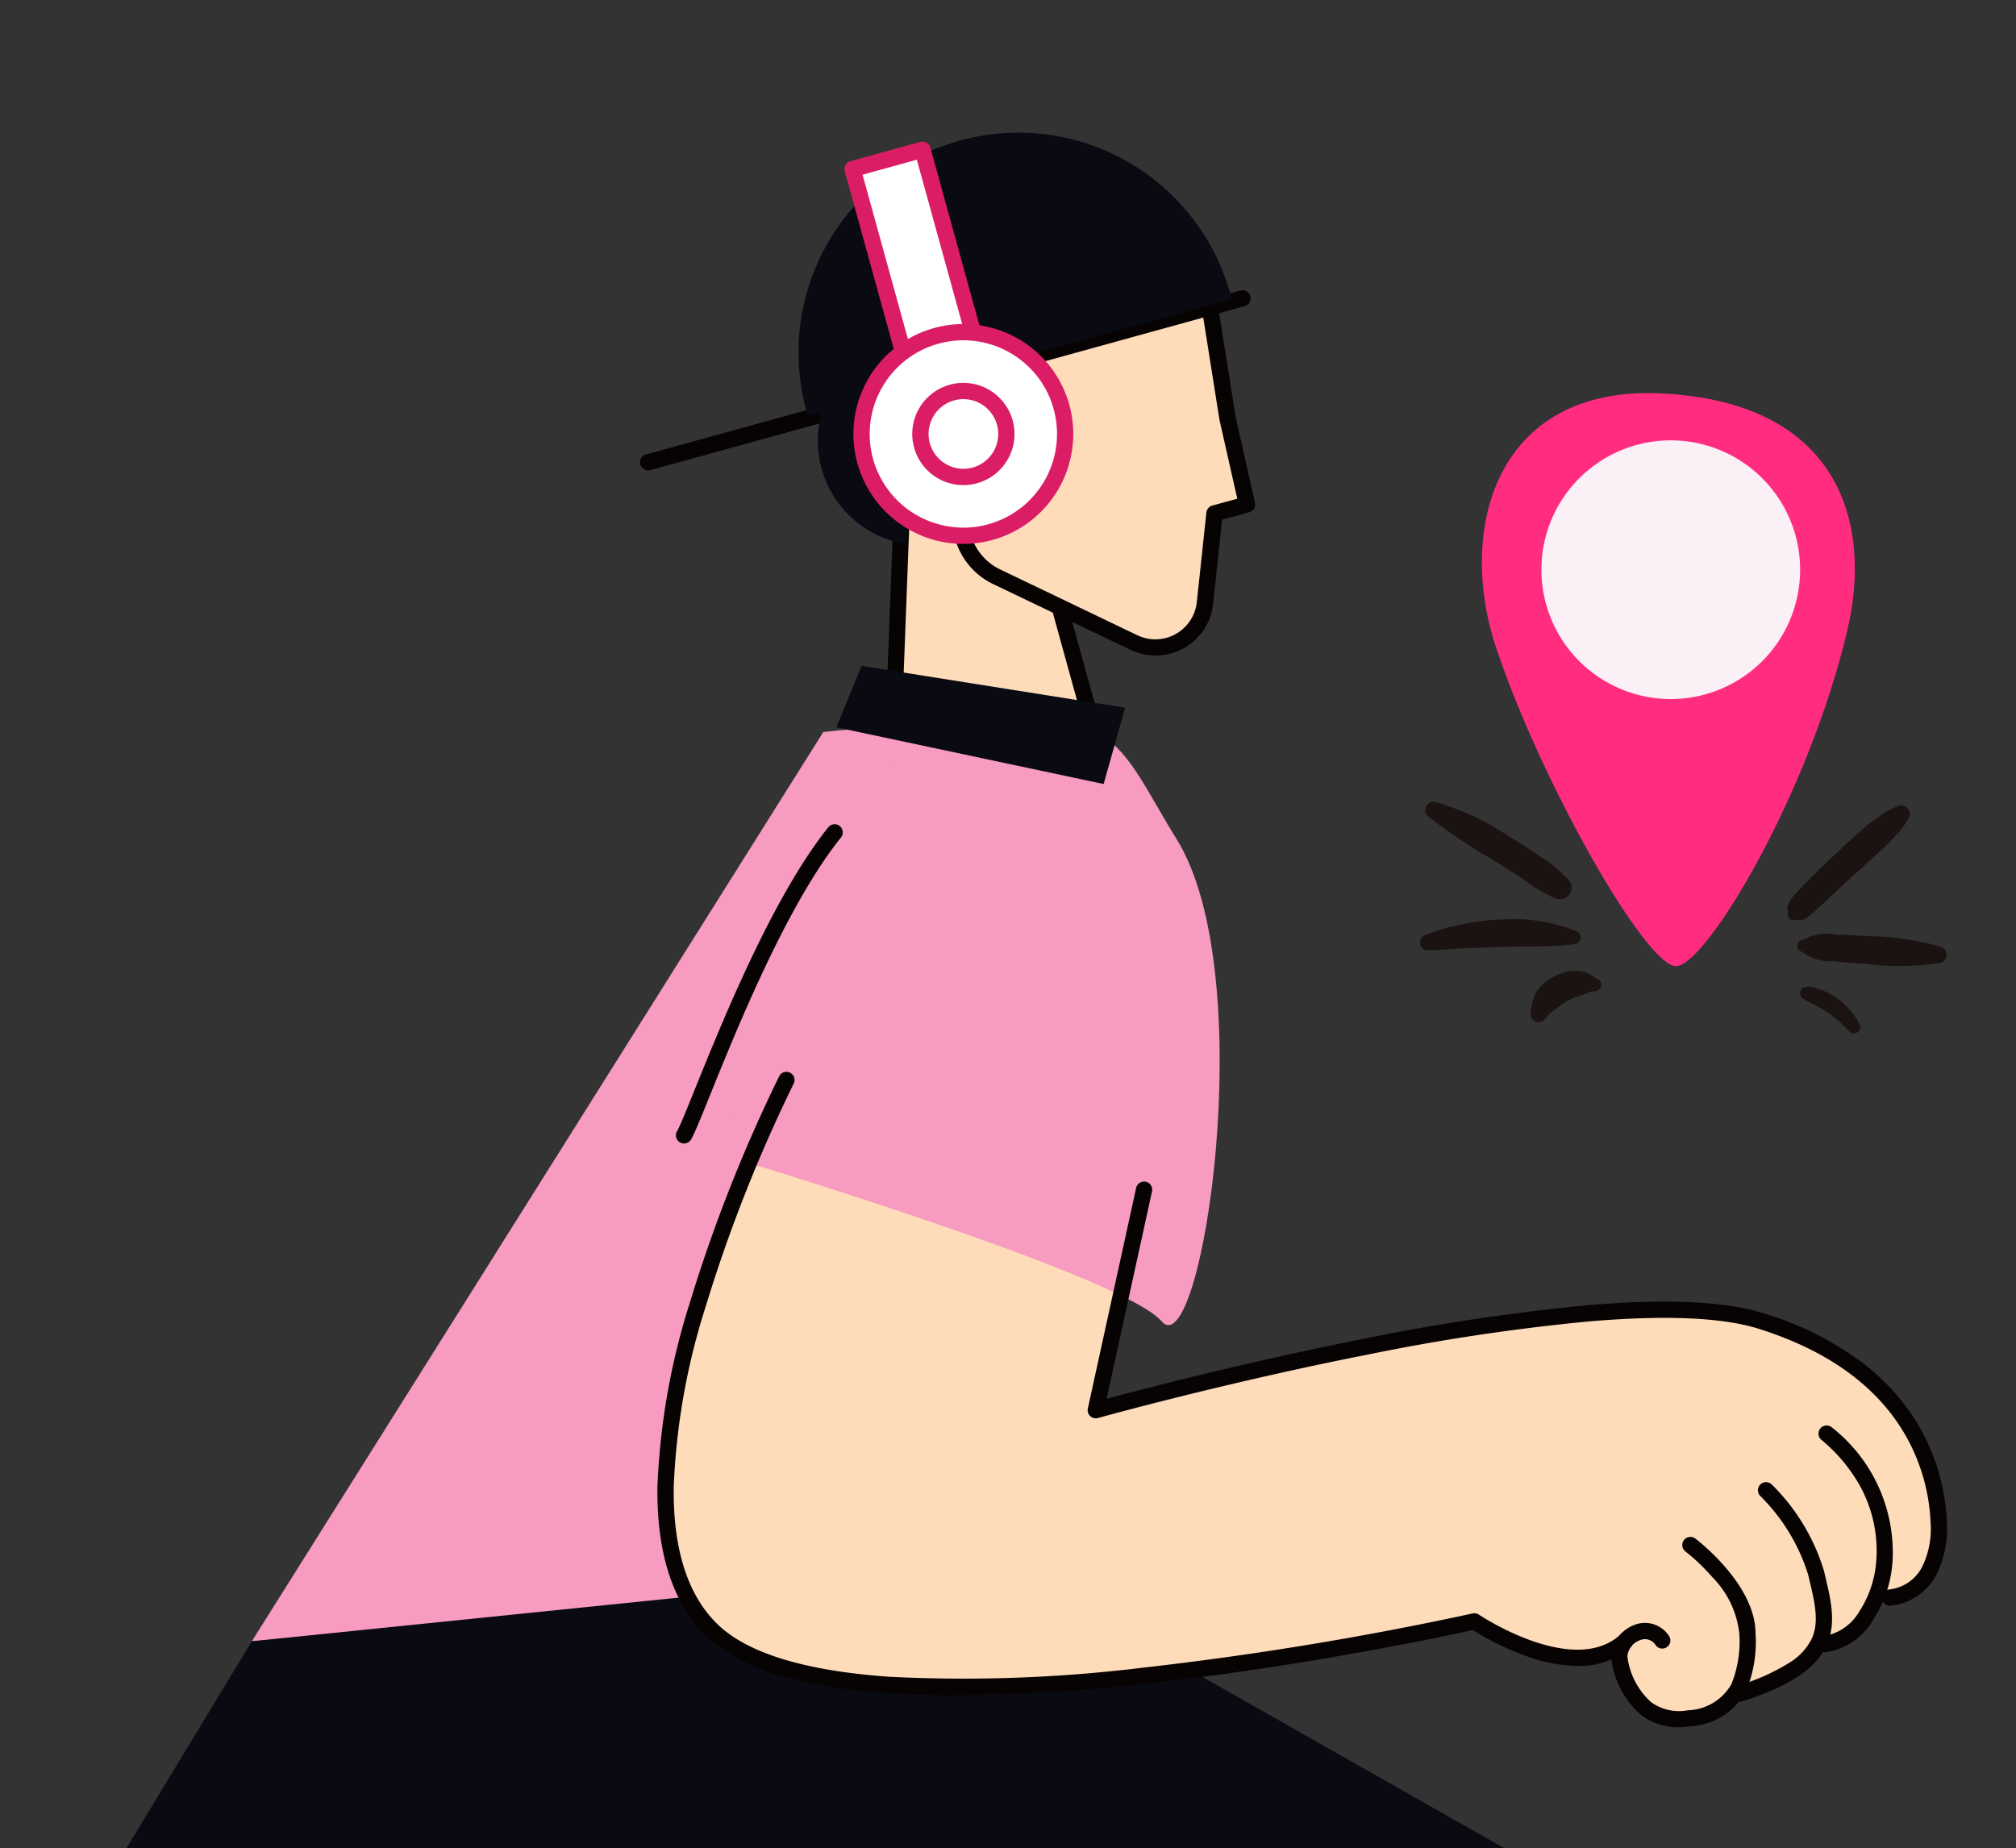 <svg xmlns="http://www.w3.org/2000/svg" xmlns:xlink="http://www.w3.org/1999/xlink" width="147.254" height="135.02" viewBox="0 0 147.254 135.02">
  <rect x="0" y="0" width="147.254" height="135.02" fill="#333333" stroke="none"/>
  <defs>
    <clipPath id="clip-path">
      <rect id="長方形_29109" data-name="長方形 29109" width="147.254" height="135.019" fill="none"/>
    </clipPath>
  </defs>
  <g id="グループ_27831" data-name="グループ 27831" transform="translate(-121.47)">
    <g id="グループ_27830" data-name="グループ 27830" transform="translate(121.47 0)" clip-path="url(#clip-path)">
      <path id="パス_119303" data-name="パス 119303" d="M316.742,48.371c13.063.6,15.512,9.444,13.661,17.3-2.856,12.127-10.364,24.542-12.512,24.542-2.205,0-9.784-13.266-13.124-23.207-2.947-8.769,0-19.187,11.975-18.635" transform="translate(-195.467 -19.632)" fill="#ff2c80"/>
      <path id="パス_119304" data-name="パス 119304" d="M329.925,63.611a9.449,9.449,0,1,1-9.449-9.449,9.449,9.449,0,0,1,9.449,9.449" transform="translate(-198.439 -21.992)" fill="#fbf0f6"/>
      <path id="パス_119305" data-name="パス 119305" d="M349.409,99.1a4.6,4.6,0,0,0-1.272.675,10.867,10.867,0,0,0-1.086.787c-.751.65-1.482,1.321-2.205,2-.674.634-1.34,1.275-1.99,1.934-.316.32-.633.639-.934.973a3.486,3.486,0,0,0-.509.657,1.246,1.246,0,0,0-.132.334c-.036.183.063.345.029.514a.4.4,0,0,0,.51.447c.13-.028.306.065.461.031a1.312,1.312,0,0,0,.38-.156,3.746,3.746,0,0,0,.6-.479c.356-.318.7-.645,1.052-.97.678-.633,1.355-1.266,2.037-1.894.663-.61,1.335-1.21,2-1.82a13.933,13.933,0,0,0,.971-1.029,4.848,4.848,0,0,0,.84-1.152.627.627,0,0,0-.754-.855" transform="translate(-210.721 -40.228)" fill="#1a1311"/>
      <path id="パス_119306" data-name="パス 119306" d="M352.92,115.8a19.805,19.805,0,0,0-5.134-.755c-.84-.045-1.681-.1-2.522-.124a3.275,3.275,0,0,0-2.339.394c-.538-.011-.595.8-.108.852a3.306,3.306,0,0,0,2.224.7c.87.089,1.741.15,2.613.219a19.8,19.8,0,0,0,5.187-.074.613.613,0,0,0,.078-1.208" transform="translate(-211.212 -46.65)" fill="#1a1311"/>
      <path id="パス_119307" data-name="パス 119307" d="M347.211,124.156a4.013,4.013,0,0,0-.656-1l-.1-.113a5.169,5.169,0,0,0-.351-.38,4.267,4.267,0,0,0-.432-.369,5.628,5.628,0,0,0-1.044-.622c-.175-.076-.353-.143-.533-.2a2.866,2.866,0,0,0-.347-.1,1.456,1.456,0,0,0-.159-.026c-.405-.047-.646.077-.722.318a.5.5,0,0,0,.25.6c.133.074.182.1.235.131.08.043.16.081.242.119q.246.112.483.245c.15.084.3.169.447.257.214.138.289.189.362.242a10.131,10.131,0,0,1,.84.643c.266.239.505.5.763.751.311.3.906-.078.724-.488" transform="translate(-211.357 -49.266)" fill="#1a1311"/>
      <path id="パス_119308" data-name="パス 119308" d="M307.295,104.4a9.515,9.515,0,0,0-2.223-1.838c-.806-.557-1.633-1.085-2.467-1.6a18.811,18.811,0,0,0-5.142-2.351.606.606,0,0,0-.508,1.048,37.922,37.922,0,0,0,4.594,3.1c.784.478,1.556.976,2.325,1.477a12,12,0,0,0,2.341,1.411.886.886,0,0,0,1.017-.213.861.861,0,0,0,.061-1.033" transform="translate(-192.645 -40.031)" fill="#1a1311"/>
      <path id="パス_119309" data-name="パス 119309" d="M307.565,113.964a12.3,12.3,0,0,0-5.542-.874,17.3,17.3,0,0,0-2.829.346,13.293,13.293,0,0,0-2.727.8.572.572,0,0,0,.217,1.107c.874-.021,1.747-.122,2.621-.152.914-.03,1.828-.068,2.742-.1,1.79-.071,3.561.036,5.338-.2a.487.487,0,0,0,.179-.918" transform="translate(-192.377 -45.916)" fill="#1a1311"/>
      <path id="パス_119310" data-name="パス 119310" d="M314.623,120.046l-.317-.209c-.019-.011-.137-.072-.144-.062l.155.144a.7.7,0,0,0-.279-.241,2,2,0,0,0-.758-.235,3.192,3.192,0,0,0-1.717.307,3.565,3.565,0,0,0-1.387,1.119,1.373,1.373,0,0,0-.225.464,1.714,1.714,0,0,0-.157.5,2.6,2.6,0,0,0-.105.783.6.6,0,0,0,1.048.35c.03-.032.25-.312.3-.381a2.164,2.164,0,0,0,.243-.214,1.433,1.433,0,0,0,.347-.251c.329-.213.48-.333.641-.438.072-.047.147-.09.222-.132.233-.109.4-.178.573-.242a6.074,6.074,0,0,0,.977-.369.871.871,0,0,0,.166-.03c.634.049.878-.641.415-.859" transform="translate(-197.893 -48.493)" fill="#1a1311"/>
      <path id="パス_119311" data-name="パス 119311" d="M250.876,27.531l-6.2-4.357a15.369,15.369,0,0,0-18.853.9,8.606,8.606,0,0,0-2.689,8.793l1.757,6.364A10.864,10.864,0,0,0,228,44.32l-.627,16.508a.54.54,0,0,0,.523.559l14.5.406a.56.56,0,0,0,.158-.02.539.539,0,0,0,.375-.662l-2.072-7.505,4.352,2.088a4.175,4.175,0,0,0,5.957-3.321l.659-6.178,2.019-.557A.537.537,0,0,0,254.23,45l-1.414-6.27L251.1,27.885a.541.541,0,0,0-.222-.355" transform="translate(-162.628 -8.271)" fill="#fedcba"/>
      <path id="パス_119312" data-name="パス 119312" d="M194.18,89.65A92.828,92.828,0,0,1,211.2,89.33c8.948.713,7.972,33.205,7.972,33.205L206.107,151.6l-53.666,4.469Z" transform="translate(-134.046 -36.17)" fill="#f79bc0"/>
      <path id="パス_119313" data-name="パス 119313" d="M168.206,192.411l-29.012,69.261a30.486,30.486,0,0,1-43,14.829L55.96,251.769l14.783-27.154,22.844,5.895,19.678-32.483Z" transform="translate(-94.87 -78.128)" fill="#090a12"/>
      <path id="パス_119314" data-name="パス 119314" d="M231.107,192.411l46.416,26.336a25.623,25.623,0,0,1,12.93,20.7l2.822,45.6-31.791,8.774-11.631-42.141L210.87,240.165Z" transform="translate(-157.771 -78.128)" fill="#090a12"/>
      <path id="パス_119315" data-name="パス 119315" d="M283.116,149.552c-11.045-3.472-42.3,4.717-48.038,6.275l3.342-15.254a.538.538,0,0,0-.368-.63l-26.124-8.006a.535.535,0,0,0-.637.27,111.292,111.292,0,0,0-6.52,16.519c-3.533,11.917-3.147,20.088,1.152,24.287,9.83,9.6,52.111.438,55.986-.426,1.1.7,6.345,3.811,10.155,2.112a.028.028,0,0,1,0,.007,6.46,6.46,0,0,0,2.163,4.1,4.583,4.583,0,0,0,3.556.821,8.046,8.046,0,0,0,1.017-.209,4.649,4.649,0,0,0,2.542-1.6.524.524,0,0,0,.186-.014l.019-.005c3.373-1.067,5.1-2.3,5.909-3.635a.525.525,0,0,0,.245.039,3.726,3.726,0,0,0,.618-.116,5.858,5.858,0,0,0,3.542-3.7.532.532,0,0,0,.587.416,4.88,4.88,0,0,0,.665-.133c2.641-.731,3.478-3.5,3.353-5.974-.21-4.156-2.225-11.649-13.351-15.146" transform="translate(-154.324 -53.562)" fill="#fedcba"/>
      <path id="パス_119316" data-name="パス 119316" d="M210.423,120.342s29.092,8.726,32.012,12.135,7.294-25.276,1.091-35.234c-4.262-6.844-4.543-10.992-17.511-7.345s-15.592,30.445-15.592,30.445" transform="translate(-157.589 -35.953)" fill="#f79bc0"/>
      <path id="パス_119317" data-name="パス 119317" d="M224.16,177.366q-2.676,0-5.009-.164a37.241,37.241,0,0,1-7.784-1.268,13.1,13.1,0,0,1-5.51-2.921c-2.4-2.344-3.591-5.987-3.54-10.827a50.738,50.738,0,0,1,2.374-13.516,111.435,111.435,0,0,1,6.523-16.529.594.594,0,0,1,1.059.538,110.15,110.15,0,0,0-6.447,16.343,49.538,49.538,0,0,0-2.32,13.183c-.046,4.5,1.024,7.85,3.182,9.957,2.176,2.125,6.4,3.422,12.548,3.854a107.78,107.78,0,0,0,18.578-.667,241.286,241.286,0,0,0,24.042-3.957.594.594,0,0,1,.464.087c.067.045,6.782,4.519,10.249,1.535a.594.594,0,1,1,.775.9,5.645,5.645,0,0,1-3.721,1.31,11.222,11.222,0,0,1-3.793-.7,20.272,20.272,0,0,1-3.957-1.918c-1.735.383-12.38,2.673-23.931,3.925A129.558,129.558,0,0,1,224.16,177.366Z" transform="translate(-154.297 -53.524)" fill="#070303"/>
      <path id="パス_119318" data-name="パス 119318" d="M313.835,176.3a.594.594,0,0,1-.078-1.183,3.085,3.085,0,0,0,2.424-1.654,6.333,6.333,0,0,0,.613-3.275,13.988,13.988,0,0,0-1.986-6.6c-2.076-3.438-5.634-5.968-10.574-7.52-2.641-.83-6.807-1.01-12.383-.536a152.513,152.513,0,0,0-16.077,2.405c-10.516,2.068-19.7,4.626-19.793,4.652a.594.594,0,0,1-.74-.7l3.531-16.124a.594.594,0,0,1,1.16.254l-3.321,15.166c2.621-.706,10.331-2.722,18.926-4.413a153.73,153.73,0,0,1,16.21-2.424c5.733-.488,10.054-.291,12.844.586a23.3,23.3,0,0,1,7.216,3.607,16.044,16.044,0,0,1,4.019,4.433,15.163,15.163,0,0,1,2.155,7.158,7.542,7.542,0,0,1-.756,3.9,4.27,4.27,0,0,1-3.311,2.264A.6.6,0,0,1,313.835,176.3Z" transform="translate(-175.782 -58.998)" fill="#070303"/>
      <path id="パス_119319" data-name="パス 119319" d="M345.53,191.888a.594.594,0,0,1-.06-1.185,3.691,3.691,0,0,0,2.554-1.8,7.759,7.759,0,0,0,1.235-3.738,9.83,9.83,0,0,0-1.217-5.469,11.973,11.973,0,0,0-2.795-3.322.594.594,0,0,1,.765-.909,11.619,11.619,0,0,1,4.433,9.773,8.981,8.981,0,0,1-1.434,4.326,4.839,4.839,0,0,1-3.42,2.323A.6.6,0,0,1,345.53,191.888Z" transform="translate(-212.208 -71.19)" fill="#070303"/>
      <path id="パス_119320" data-name="パス 119320" d="M334.989,198.335a.594.594,0,0,1-.179-1.16,15.033,15.033,0,0,0,3.863-1.718,4.276,4.276,0,0,0,1.6-1.747c.545-1.219.206-2.641-.186-4.288q-.045-.188-.09-.379a13.928,13.928,0,0,0-3.484-5.728.594.594,0,1,1,.824-.856,14.944,14.944,0,0,1,3.817,6.312q.044.189.089.376c.424,1.78.824,3.462.115,5.048-.766,1.713-2.732,3.02-6.187,4.113A.593.593,0,0,1,334.989,198.335Z" transform="translate(-207.928 -74.019)" fill="#070303"/>
      <path id="パス_119321" data-name="パス 119321" d="M324.53,202.944a4.4,4.4,0,0,1-2.746-.9,6.509,6.509,0,0,1-2.182-4.14,2.084,2.084,0,0,1,.424-1.448,2.818,2.818,0,0,1,1.208-.965,2.1,2.1,0,0,1,2.57.75.594.594,0,0,1-.946.719.926.926,0,0,0-1.175-.369,1.391,1.391,0,0,0-.9,1.167,5.391,5.391,0,0,0,1.725,3.343,3.492,3.492,0,0,0,2.71.6,3.788,3.788,0,0,0,3.169-1.916,8.394,8.394,0,0,0,.572-3.705,6.926,6.926,0,0,0-1.944-4.076,14.785,14.785,0,0,0-1.985-1.9.594.594,0,1,1,.716-.948c.179.135,4.381,3.35,4.4,6.913a9.379,9.379,0,0,1-.7,4.25,4.933,4.933,0,0,1-4.062,2.554A6.066,6.066,0,0,1,324.53,202.944Z" transform="translate(-201.916 -76.761)" fill="#070303"/>
      <path id="パス_119322" data-name="パス 119322" d="M205.187,124.7a.594.594,0,0,1-.512-.895c.208-.354.693-1.556,1.308-3.078,1.985-4.915,5.68-14.063,9.739-19.124a.594.594,0,1,1,.927.743c-3.95,4.924-7.6,13.967-9.564,18.825-.682,1.689-1.133,2.805-1.385,3.235A.594.594,0,0,1,205.187,124.7Z" transform="translate(-155.222 -41.166)" fill="#070303"/>
      <path id="パス_119323" data-name="パス 119323" d="M227.874,61.4h-.023a.594.594,0,0,1-.571-.616l.626-16.48a10.891,10.891,0,0,1-3.1-5.1l-1.756-6.364a8.629,8.629,0,0,1,2.705-8.85,15.428,15.428,0,0,1,18.923-.9l6.2,4.357a.594.594,0,0,1,.245.393l1.715,10.827,1.417,6.286a.594.594,0,0,1-.421.7l-1.981.546-.655,6.14a4.181,4.181,0,0,1-.7,1.93,4.261,4.261,0,0,1-3.322,1.852,4.182,4.182,0,0,1-2.012-.416L235.124,50.9a5.231,5.231,0,0,1-2.95-4.332l-.258-3.575a.594.594,0,1,1,1.185-.085l.258,3.575a4.04,4.04,0,0,0,2.278,3.346l10.025,4.809a3.044,3.044,0,0,0,4.344-2.421l.7-6.542a.594.594,0,0,1,.433-.51l1.824-.5-1.3-5.752q0-.019-.007-.038l-1.679-10.6-5.99-4.213a14.241,14.241,0,0,0-17.467.832,7.441,7.441,0,0,0-2.333,7.632l1.756,6.364a9.707,9.707,0,0,0,2.91,4.678l.048.043a.594.594,0,0,1,.2.466l-.636,16.757A.594.594,0,0,1,227.874,61.4Z" transform="translate(-162.588 -8.233)" fill="#070303"/>
      <path id="線_129" data-name="線 129" d="M-.406,12.169a.594.594,0,0,1-.572-.436A.594.594,0,0,1-.564,11L42.844-.979a.594.594,0,0,1,.731.415.594.594,0,0,1-.415.731L-.248,12.148A.6.6,0,0,1-.406,12.169Z" transform="translate(47.747 22.199)" fill="#070303"/>
      <path id="パス_119324" data-name="パス 119324" d="M251.3,28.474c-.031-.124-.059-.248-.093-.372a16.06,16.06,0,0,0-30.963,8.546c.034.124.075.246.112.368Z" transform="translate(-161.339 -6.623)" fill="#090a12"/>
      <path id="パス_119325" data-name="パス 119325" d="M230.811,40.6c-.058-.01-.115-.022-.173-.031a7.623,7.623,0,0,0-8.441,6.685,7.623,7.623,0,0,0,6.083,8.885c.058.009.116.014.174.022Z" transform="translate(-162.331 -16.44)" fill="#090a12"/>
      <path id="線_130" data-name="線 130" d="M1.961,8.766a.594.594,0,0,1-.572-.436L-.979-.248A.594.594,0,0,1-.564-.979a.594.594,0,0,1,.731.415L2.534,8.014a.594.594,0,0,1-.573.752Z" transform="translate(77.825 44.812)" fill="#070303"/>
      <rect id="長方形_29107" data-name="長方形 29107" width="5.302" height="16.949" transform="matrix(0.964, -0.266, 0.266, 0.964, 62.274, 12.349)" fill="#fff"/>
      <path id="長方形_29108" data-name="長方形 29108" d="M.594,0H5.9A.594.594,0,0,1,6.49.594V17.543a.594.594,0,0,1-.594.594H.594A.594.594,0,0,1,0,17.543V.594A.594.594,0,0,1,.594,0ZM5.3,1.188H1.188V16.949H5.3Z" transform="matrix(0.964, -0.266, 0.266, 0.964, 61.543, 11.934)" fill="#db1d66"/>
      <path id="パス_119326" data-name="パス 119326" d="M242.023,46.315a7.435,7.435,0,1,1-9.145-5.189,7.435,7.435,0,0,1,9.145,5.189" transform="translate(-164.491 -16.59)" fill="#fff"/>
      <path id="パス_119327" data-name="パス 119327" d="M234.453,39.857a8.082,8.082,0,0,1,4.82,1.612,8.029,8.029,0,0,1-2.688,14.158,8.011,8.011,0,0,1-6.96-1.321,8.029,8.029,0,0,1,2.687-14.158A8.047,8.047,0,0,1,234.453,39.857Zm-.008,14.873a6.843,6.843,0,0,0,6.6-8.663,6.774,6.774,0,0,0-2.484-3.648,6.823,6.823,0,0,0-5.931-1.126,6.841,6.841,0,0,0-2.29,12.063A6.887,6.887,0,0,0,234.445,54.73Z" transform="translate(-164.084 -16.184)" fill="#db1d66"/>
      <path id="パス_119328" data-name="パス 119328" d="M240.82,50.4a3.137,3.137,0,1,1-3.858-2.19,3.137,3.137,0,0,1,3.858,2.19" transform="translate(-167.43 -19.529)" fill="#fff"/>
      <path id="パス_119329" data-name="パス 119329" d="M237.392,47.094a3.734,3.734,0,1,1-.995.135A3.74,3.74,0,0,1,237.392,47.094Zm0,6.276a2.544,2.544,0,1,0-2.45-1.867A2.55,2.55,0,0,0,237.389,53.37Z" transform="translate(-167.024 -19.123)" fill="#db1d66"/>
      <path id="パス_119330" data-name="パス 119330" d="M245.418,84.956,226.16,81.9l-1.832,4.49,19.52,4.14Z" transform="translate(-163.235 -33.256)" fill="#090a12"/>
    </g>
  </g>
</svg>
